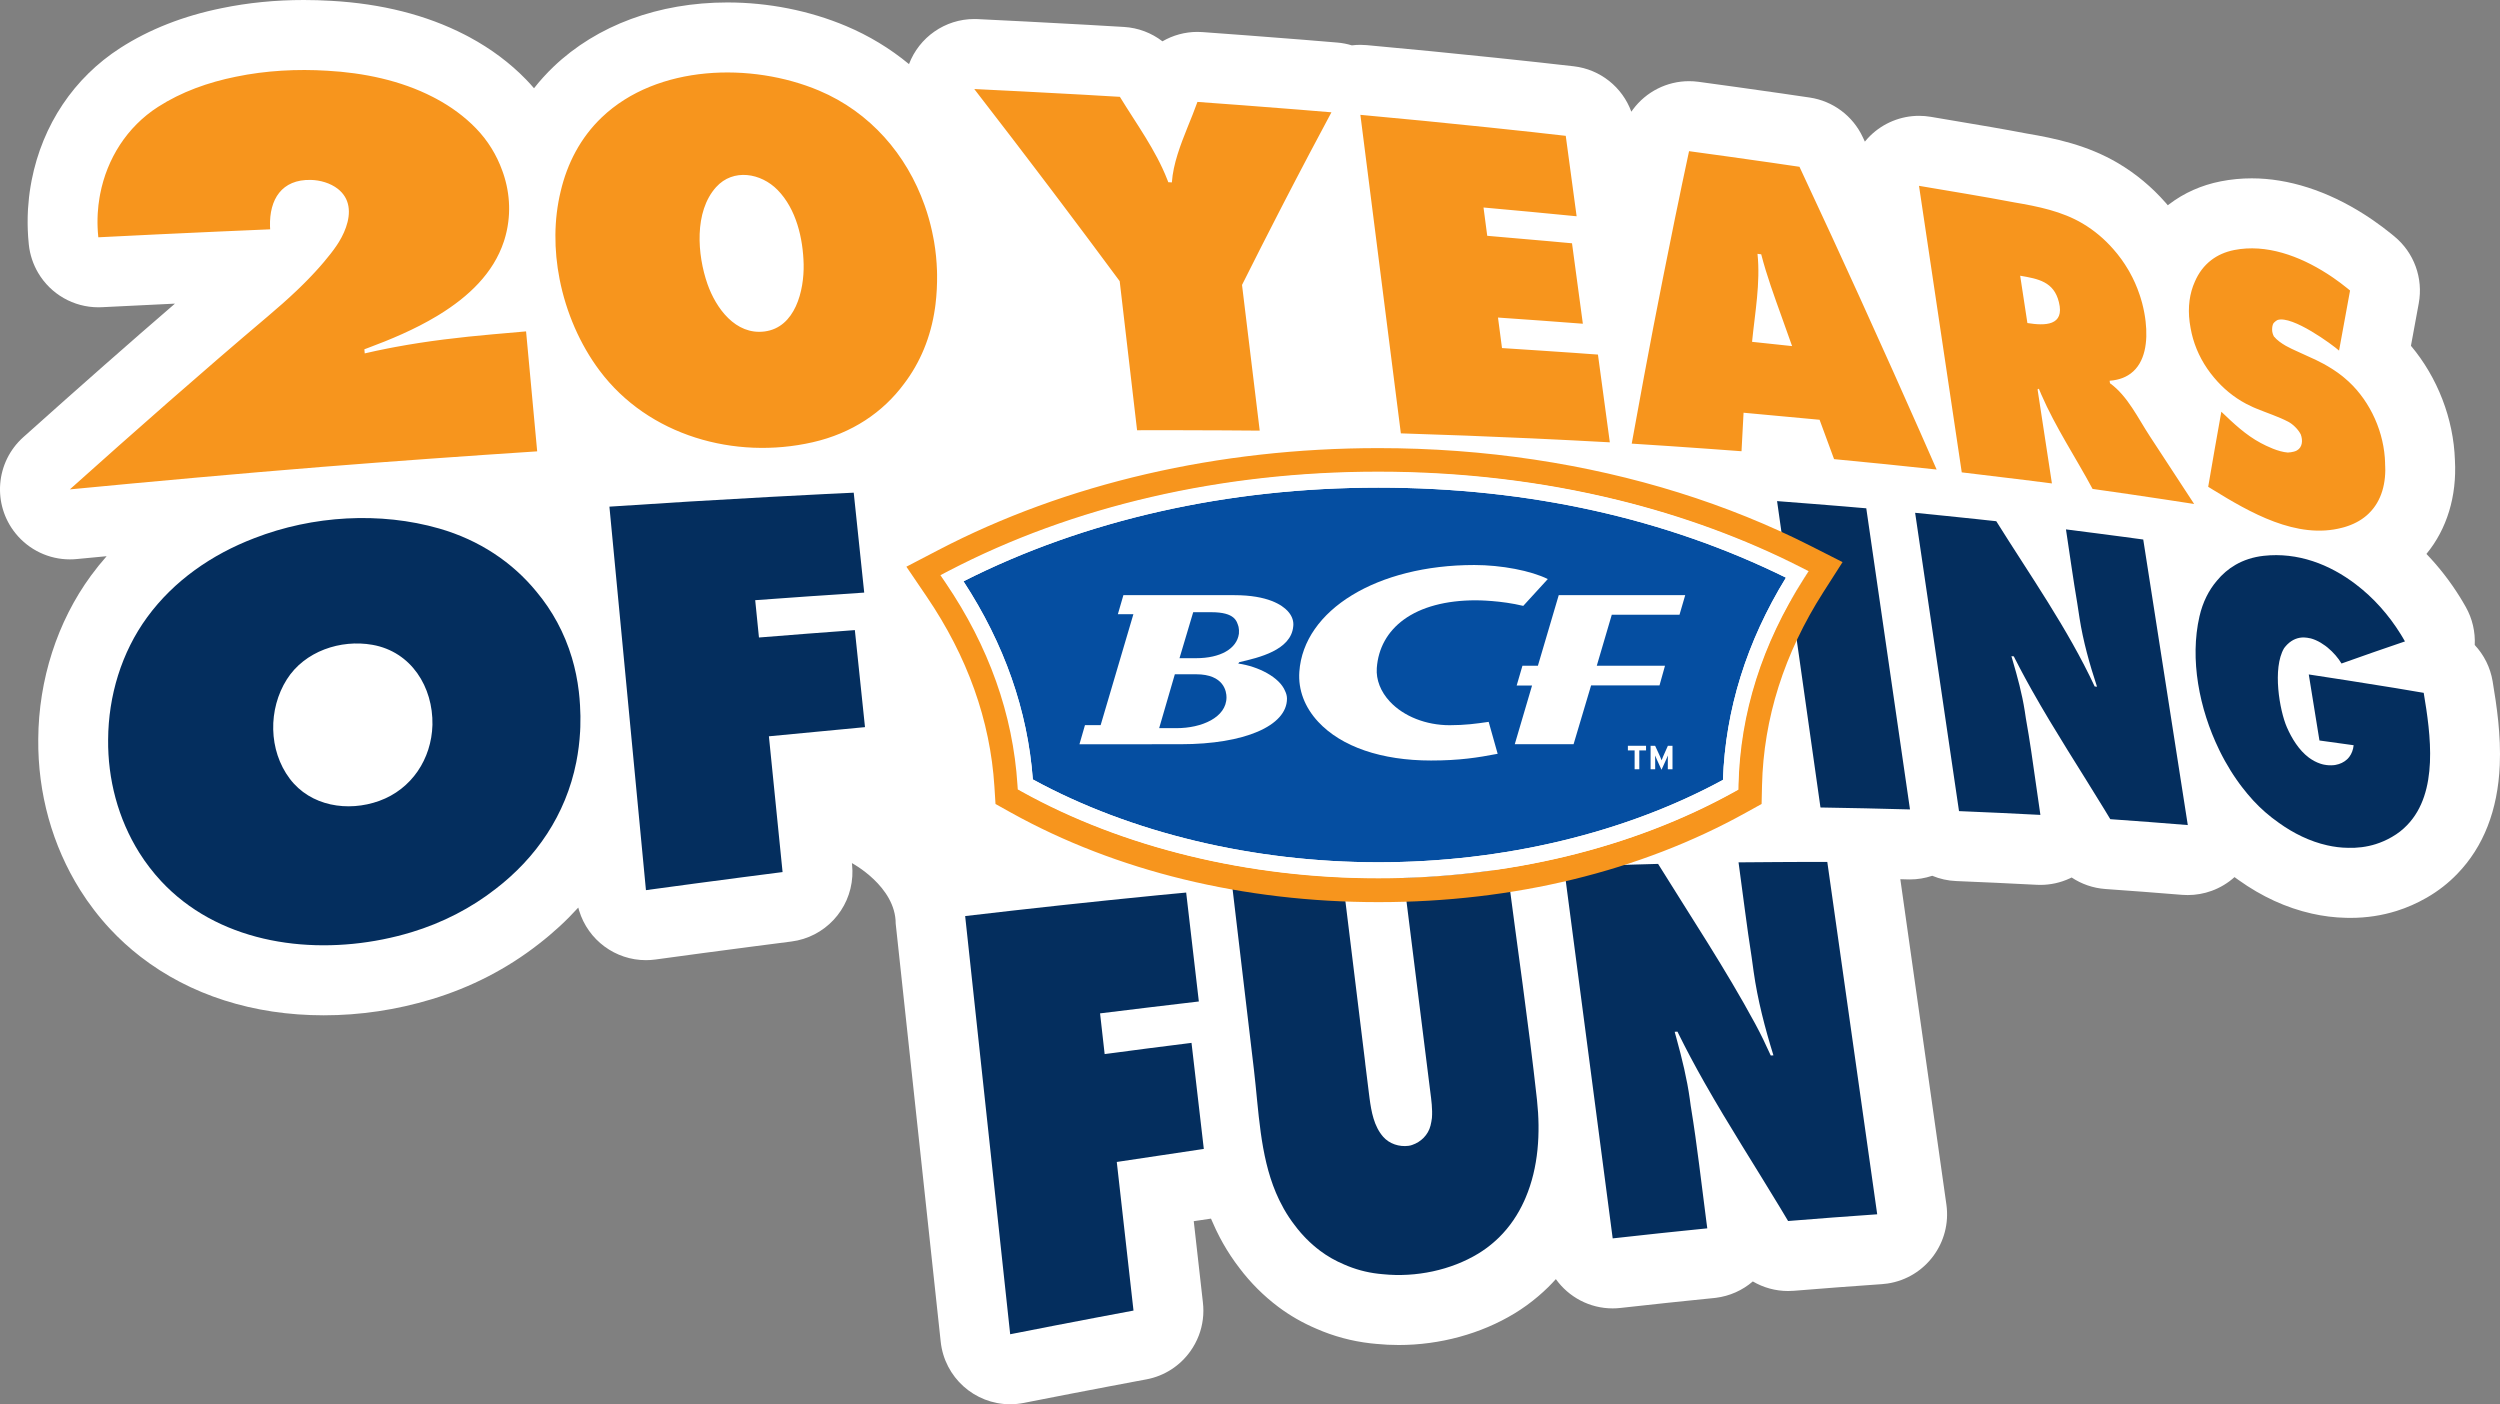 <svg width="235" height="132" viewBox="0 0 235 132" fill="none" xmlns="http://www.w3.org/2000/svg">
<rect x="0" y="0" width="235" height="132" fill="#808080" stroke="none"/>
<g clip-path="url(#clip0_4016_5807)">
<path d="M234.307 64.042C234.089 62.732 233.489 61.556 232.625 60.631C232.688 59.399 232.405 58.162 231.79 57.066C231.699 56.904 231.605 56.742 231.506 56.574L231.452 56.483C231.376 56.356 231.298 56.229 231.224 56.11C230.318 54.652 229.257 53.29 228.085 52.069C230.008 49.734 230.951 46.657 230.763 43.259C230.636 39.361 229.124 35.476 226.629 32.506C226.873 31.162 227.119 29.825 227.363 28.513C227.8 26.155 226.922 23.745 225.072 22.223C225.072 22.223 224.783 21.986 224.77 21.975C224.222 21.532 223.649 21.103 223.066 20.7C223.066 20.7 223.066 20.7 223.065 20.7C223.065 20.699 223.064 20.699 223.063 20.698L223.006 20.659C222.907 20.591 222.808 20.524 222.704 20.454L222.644 20.415C222.536 20.343 222.427 20.272 222.321 20.204L222.271 20.172C218.784 17.942 215.116 16.764 211.662 16.764C210.677 16.764 209.697 16.859 208.75 17.046C206.935 17.404 205.3 18.131 203.894 19.203C203.854 19.234 203.815 19.264 203.775 19.295C203.707 19.215 203.638 19.136 203.569 19.057C202.274 17.581 200.776 16.333 199.117 15.349C196.218 13.63 193.157 13 190.506 12.55C188.291 12.126 186.066 11.752 183.914 11.391C183.108 11.255 182.301 11.12 181.497 10.982C181.128 10.919 180.759 10.888 180.392 10.888C178.695 10.888 177.045 11.548 175.809 12.753C175.626 12.931 175.456 13.118 175.297 13.313C175.231 13.171 175.165 13.031 175.101 12.893C174.167 10.89 172.291 9.491 170.108 9.168C169.578 9.09 169.048 9.013 168.518 8.936L168.3 8.904L167.55 8.793C167.541 8.792 166.817 8.689 166.817 8.689C164.393 8.341 161.983 8.004 159.651 7.689C159.357 7.649 159.064 7.63 158.772 7.63C156.708 7.63 154.74 8.608 153.491 10.297C153.442 10.364 153.393 10.432 153.346 10.501C152.505 8.201 150.428 6.514 147.92 6.229C147.248 6.153 146.577 6.078 145.906 6.004C145.906 6.004 144.823 5.881 144.813 5.88C144.512 5.847 144.21 5.815 143.908 5.783L143.332 5.721C142.788 5.662 142.243 5.605 141.694 5.546L141.246 5.499C141.03 5.476 140.813 5.452 140.599 5.43C136.633 5.014 132.554 4.615 128.474 4.242C128.274 4.224 128.074 4.215 127.876 4.215C127.606 4.215 127.338 4.231 127.073 4.264C126.631 4.128 126.171 4.039 125.7 4C125.192 3.957 124.683 3.916 124.175 3.874L123.688 3.835C123.688 3.835 122.591 3.743 122.582 3.742C122.386 3.727 122.19 3.711 121.993 3.696L121.551 3.662C118.656 3.432 115.788 3.214 113.028 3.016C112.87 3.005 112.713 2.999 112.556 2.999C111.378 2.999 110.25 3.316 109.27 3.884C108.242 3.092 106.988 2.612 105.658 2.533C105.1 2.5 104.541 2.468 103.982 2.436L103.517 2.409C103.517 2.409 102.286 2.336 102.278 2.336C102.062 2.324 101.846 2.312 101.63 2.301L101.122 2.274C97.999 2.101 94.895 1.94 91.898 1.796C91.791 1.791 91.686 1.789 91.581 1.789C88.829 1.789 86.402 3.51 85.446 6.027C83.662 4.553 81.683 3.354 79.53 2.447C76.089 0.998 72.23 0.231 68.369 0.231C61.914 0.231 56.115 2.374 52.04 6.265C51.379 6.896 50.763 7.574 50.197 8.295C49.955 8.011 49.705 7.736 49.447 7.47C47.943 5.923 46.158 4.587 44.142 3.5C44.077 3.465 44.011 3.43 43.945 3.395C43.945 3.395 43.921 3.382 43.915 3.379C43.832 3.335 43.749 3.292 43.666 3.25C40.087 1.412 35.877 0.345 31.15 0.079C30.288 0.027 29.418 0 28.565 0C25.897 0 23.305 0.257 20.861 0.763C17.251 1.492 14.035 2.754 11.303 4.512C6.955 7.31 3.998 11.725 2.975 16.947C2.973 16.955 2.966 16.99 2.965 16.999C2.932 17.17 2.902 17.341 2.873 17.513C2.757 18.204 2.677 18.913 2.635 19.613L2.635 19.607L2.628 19.716C2.618 19.892 2.611 20.075 2.606 20.259C2.604 20.309 2.602 20.425 2.602 20.432C2.598 20.593 2.597 20.754 2.598 20.916C2.598 20.989 2.599 21.063 2.6 21.136C2.6 21.136 2.6 21.169 2.6 21.173C2.603 21.312 2.606 21.451 2.611 21.596C2.615 21.711 2.621 21.827 2.628 21.942L2.631 22.005C2.636 22.1 2.641 22.194 2.647 22.283C2.665 22.531 2.685 22.763 2.709 22.991C2.808 23.928 3.108 24.837 3.586 25.648C4.771 27.66 6.926 28.885 9.242 28.885C9.352 28.885 9.463 28.882 9.575 28.877C11.841 28.762 14.14 28.649 16.446 28.541C12.242 32.163 7.674 36.187 2.193 41.092C-0.424 43.433 -0.742 47.421 1.471 50.149L1.473 50.151C2.727 51.697 4.603 52.582 6.569 52.582C6.778 52.582 6.987 52.572 7.197 52.552C8.152 52.461 9.093 52.371 10.024 52.283C9.503 52.873 9.009 53.485 8.547 54.117C5.387 58.434 3.63 63.886 3.596 69.471C3.547 74.568 4.91 79.476 7.54 83.668C7.94 84.306 8.376 84.933 8.836 85.53C9.312 86.153 9.822 86.757 10.351 87.325C11.226 88.264 12.186 89.139 13.204 89.927C17.86 93.533 23.818 95.439 30.431 95.439H30.431C33.851 95.439 37.267 94.93 40.581 93.927C44.281 92.807 47.659 91.065 50.623 88.75C51.993 87.694 53.24 86.544 54.358 85.311C54.381 85.402 54.407 85.493 54.434 85.583L54.434 85.585C55.283 88.388 57.86 90.255 60.715 90.255C61.011 90.255 61.31 90.235 61.611 90.194C64.544 89.791 67.559 89.388 70.571 88.996C71.844 88.83 73.117 88.665 74.389 88.503C77.516 88.105 79.92 85.536 80.117 82.384C80.139 82.028 80.132 81.669 80.097 81.313L80.078 81.13C80.078 81.13 84.195 83.317 84.195 86.817L88.427 126.125C88.786 129.467 91.602 132 94.957 132H94.957C95.385 132 95.812 131.958 96.231 131.875L96.555 131.811C99.222 131.286 101.875 130.772 104.442 130.285C104.443 130.285 104.445 130.285 104.446 130.285C105.235 130.135 106.023 129.986 106.812 129.838C106.814 129.838 107.749 129.663 107.749 129.663C109.482 129.341 110.928 128.364 111.881 127.035C112.212 126.575 112.484 126.071 112.688 125.537C113.058 124.565 113.203 123.495 113.07 122.402L112.213 114.79C112.755 114.709 113.296 114.629 113.835 114.55C113.853 114.596 113.873 114.641 113.892 114.687C113.999 114.94 114.117 115.203 114.253 115.49C114.266 115.517 114.279 115.544 114.292 115.573C114.302 115.593 114.374 115.744 114.397 115.789C114.581 116.168 114.766 116.52 114.96 116.864C115.419 117.677 115.942 118.464 116.513 119.205C117.556 120.586 118.783 121.811 120.162 122.847C121.242 123.659 122.445 124.349 123.738 124.9C125.353 125.608 127.059 126.069 128.813 126.27C128.989 126.29 129.172 126.309 129.372 126.326C130.066 126.396 130.776 126.431 131.482 126.431C135.349 126.431 139.216 125.377 142.368 123.461C143.144 122.99 143.892 122.448 144.591 121.851C144.919 121.574 145.234 121.285 145.53 120.994C145.778 120.749 146.018 120.497 146.251 120.237C147.456 121.923 149.424 122.989 151.586 122.989C151.829 122.989 152.076 122.975 152.323 122.947C153.735 122.789 155.173 122.632 156.595 122.481L156.886 122.45C157.387 122.397 157.888 122.345 158.386 122.294C159.243 122.205 160.101 122.117 160.95 122.032L161.143 122.012C161.194 122.007 161.248 122 161.3 121.994C162.59 121.832 163.794 121.292 164.765 120.455C165.757 121.037 166.899 121.355 168.079 121.355C168.256 121.355 168.435 121.348 168.614 121.334C171.388 121.107 174.178 120.897 176.906 120.709C177.083 120.697 177.263 120.677 177.439 120.65C181.003 120.11 183.466 116.794 182.96 113.219L178.63 82.645C178.871 82.652 179.114 82.658 179.355 82.665C179.416 82.666 179.476 82.667 179.536 82.667C180.249 82.667 180.956 82.55 181.63 82.323C182.329 82.614 183.088 82.787 183.88 82.819C186.41 82.922 188.958 83.041 191.451 83.171C191.565 83.177 191.679 83.18 191.793 83.18C192.746 83.18 193.692 82.972 194.559 82.569C194.618 82.542 194.676 82.513 194.734 82.484C195.668 83.105 196.758 83.486 197.908 83.567C200.315 83.736 202.739 83.92 205.112 84.115C205.29 84.129 205.468 84.136 205.646 84.136C206.412 84.136 207.175 84.002 207.896 83.739C208.709 83.443 209.432 83 210.044 82.448C210.172 82.542 210.3 82.634 210.43 82.725C212.605 84.278 214.915 85.338 217.298 85.875C218.367 86.119 219.45 86.253 220.518 86.275C220.664 86.279 220.81 86.281 220.954 86.281C222.449 86.281 223.91 86.06 225.294 85.623C226.25 85.322 227.177 84.916 228.05 84.415C228.079 84.399 228.108 84.382 228.137 84.366C229.197 83.755 230.157 83.005 230.991 82.136C233.453 79.592 234.794 76.16 234.978 71.934C235.101 69.097 234.696 66.372 234.307 64.042Z" fill="white"/>
<path d="M222.658 48.273C222.655 48.276 222.652 48.279 222.65 48.281C222.6 48.329 222.549 48.376 222.496 48.422C222.477 48.438 222.458 48.455 222.439 48.472C222.401 48.504 222.362 48.535 222.323 48.567C222.288 48.595 222.254 48.622 222.218 48.649C222.191 48.669 222.163 48.689 222.136 48.709C222.087 48.744 222.038 48.779 221.987 48.813C221.969 48.825 221.951 48.837 221.933 48.849C221.873 48.888 221.811 48.926 221.749 48.963C221.736 48.97 221.724 48.977 221.711 48.985C221.643 49.024 221.574 49.063 221.502 49.1C221.491 49.106 221.48 49.112 221.468 49.117C221.397 49.154 221.324 49.19 221.25 49.224C221.233 49.231 221.216 49.239 221.2 49.246C221.132 49.277 221.063 49.306 220.992 49.335C220.962 49.347 220.931 49.359 220.9 49.371C220.844 49.392 220.788 49.414 220.73 49.434C220.675 49.453 220.619 49.472 220.563 49.49C220.53 49.501 220.497 49.511 220.464 49.522C220.436 49.53 220.409 49.54 220.38 49.548C220.328 49.564 220.276 49.576 220.224 49.59C220.213 49.593 220.202 49.596 220.19 49.599C220.184 49.601 220.178 49.602 220.171 49.604C215.895 50.739 211.466 48.16 207.966 46.003L207.57 45.759L208.186 42.192L208.805 38.707L208.808 38.705C209.96 39.804 211.097 40.888 212.513 41.644C213.047 41.929 214.145 42.471 215.053 42.539C215.248 42.53 215.442 42.503 215.632 42.452C215.738 42.424 215.832 42.385 215.914 42.339C216.431 42.04 216.48 41.403 216.272 40.833C216.004 40.314 215.494 39.851 215.097 39.644C214.134 39.143 213.089 38.819 212.087 38.401C211.997 38.365 211.91 38.328 211.825 38.29C211.793 38.276 211.762 38.26 211.731 38.246C211.529 38.155 211.329 38.06 211.134 37.956C209.972 37.34 208.95 36.493 208.118 35.489C207.214 34.419 206.526 33.169 206.138 31.81C206.051 31.504 205.98 31.194 205.924 30.881C205.923 30.874 205.921 30.867 205.92 30.86C205.917 30.841 205.913 30.822 205.91 30.803C205.877 30.627 205.848 30.449 205.825 30.271C205.643 28.869 205.822 27.56 206.321 26.465C206.662 25.671 207.171 24.973 207.867 24.443C208.45 23.998 209.164 23.671 210.02 23.502C213.023 22.909 216.15 24.065 218.737 25.719C218.75 25.727 218.763 25.735 218.776 25.744C218.857 25.796 218.937 25.848 219.017 25.901C219.034 25.912 219.051 25.924 219.069 25.935C219.147 25.988 219.226 26.041 219.303 26.094C219.315 26.102 219.326 26.11 219.338 26.118C219.793 26.432 220.23 26.76 220.642 27.094L220.905 27.31C220.556 29.191 220.212 31.071 219.872 32.953L219.869 32.955C219.286 32.426 215.475 29.618 214.084 30.081C213.976 30.137 213.877 30.209 213.786 30.3C213.755 30.331 213.728 30.362 213.702 30.393C213.703 30.392 213.703 30.392 213.704 30.391C213.702 30.393 213.7 30.395 213.698 30.398C213.698 30.398 213.698 30.398 213.698 30.398C213.699 30.396 213.701 30.395 213.702 30.393C213.62 30.542 213.576 30.739 213.579 30.996C213.582 31.222 213.643 31.429 213.745 31.62C213.741 31.615 213.736 31.61 213.732 31.605C213.743 31.627 213.755 31.648 213.767 31.67C213.771 31.674 213.775 31.678 213.779 31.683C213.767 31.662 213.756 31.641 213.745 31.62C214.019 31.966 214.459 32.272 214.862 32.504C215.247 32.72 215.62 32.886 215.837 32.984C216.37 33.226 216.903 33.462 217.427 33.711C217.499 33.741 217.566 33.77 217.626 33.799C218.155 34.05 218.669 34.329 219.161 34.64C219.162 34.64 219.162 34.641 219.163 34.641C219.225 34.68 219.286 34.719 219.347 34.759C219.632 34.944 219.91 35.141 220.179 35.357C220.243 35.408 220.306 35.461 220.369 35.515C220.508 35.631 220.646 35.75 220.779 35.874C222.849 37.801 224.13 40.687 224.201 43.549C224.199 43.524 224.198 43.5 224.196 43.475C224.199 43.57 224.201 43.665 224.201 43.76C224.202 43.778 224.203 43.797 224.204 43.815C224.204 43.726 224.203 43.638 224.201 43.549C224.316 45.373 223.889 47.087 222.658 48.273ZM199.642 35.477C199.63 35.482 199.618 35.487 199.606 35.493C199.634 35.48 199.663 35.468 199.691 35.456C199.675 35.463 199.658 35.47 199.642 35.477ZM199.543 35.52C199.564 35.512 199.585 35.502 199.606 35.493C199.593 35.498 199.58 35.504 199.567 35.51C199.562 35.512 199.558 35.514 199.553 35.516C199.549 35.517 199.546 35.519 199.543 35.52ZM200.301 35.1C200.295 35.103 200.29 35.107 200.284 35.111C200.284 35.111 200.284 35.111 200.284 35.111C200.289 35.107 200.295 35.104 200.301 35.1ZM202.098 41.027C203.489 43.137 204.87 45.253 206.248 47.371L206.245 47.373C205.295 47.225 204.344 47.08 203.393 46.936C201.164 46.599 198.933 46.272 196.701 45.958C195.142 43.046 193.198 40.128 191.883 37.084C191.817 36.939 191.755 36.792 191.697 36.644C191.694 36.637 191.691 36.63 191.688 36.623L191.656 36.54L191.53 36.599L192.88 45.44L192.877 45.442C192.033 45.333 191.188 45.227 190.344 45.121C188.365 44.873 186.385 44.633 184.405 44.402L180.387 17.471L180.39 17.469C183.371 17.979 186.368 18.457 189.343 19.026C191.574 19.404 193.825 19.858 195.771 21.012C196.86 21.658 197.828 22.477 198.652 23.421C198.653 23.422 198.653 23.422 198.654 23.423C199.184 24.021 199.65 24.668 200.051 25.351C200.074 25.39 200.097 25.428 200.12 25.467C200.139 25.5 200.157 25.534 200.176 25.567C200.55 26.229 200.867 26.939 201.12 27.696C201.14 27.754 201.16 27.812 201.178 27.87C201.195 27.922 201.211 27.973 201.226 28.025C201.265 28.149 201.301 28.274 201.336 28.4C201.336 28.401 201.337 28.403 201.337 28.404C201.337 28.405 201.337 28.406 201.338 28.407C201.347 28.442 201.358 28.478 201.367 28.514C201.404 28.653 201.438 28.796 201.47 28.941C201.471 28.946 201.472 28.951 201.473 28.956C201.49 29.031 201.506 29.106 201.521 29.182C201.527 29.212 201.533 29.241 201.539 29.27C201.55 29.323 201.56 29.377 201.57 29.431C201.579 29.481 201.588 29.531 201.596 29.581C201.602 29.617 201.608 29.653 201.614 29.689C201.625 29.756 201.635 29.823 201.645 29.891C201.648 29.911 201.651 29.932 201.653 29.952C201.665 30.034 201.676 30.116 201.685 30.199C201.686 30.207 201.687 30.214 201.688 30.222C201.904 32.093 201.659 34.089 200.284 35.111C200.273 35.119 200.261 35.127 200.25 35.135C200.249 35.135 200.249 35.135 200.248 35.136C200.26 35.127 200.272 35.119 200.284 35.111C200.205 35.17 200.122 35.225 200.036 35.277C199.956 35.324 199.875 35.37 199.789 35.412C199.775 35.419 199.76 35.425 199.746 35.431C199.688 35.459 199.628 35.485 199.567 35.51C199.563 35.511 199.559 35.513 199.556 35.515C199.555 35.515 199.554 35.516 199.553 35.516C199.549 35.517 199.545 35.52 199.541 35.521C199.505 35.535 199.466 35.548 199.429 35.561C199.381 35.578 199.336 35.596 199.287 35.611C199.322 35.6 199.355 35.586 199.389 35.575C199.358 35.585 199.328 35.596 199.296 35.606C199.292 35.608 199.288 35.609 199.284 35.611C199.28 35.612 199.276 35.614 199.272 35.615C199.277 35.613 199.282 35.612 199.287 35.611C199.28 35.613 199.273 35.614 199.267 35.617C199.199 35.637 199.128 35.654 199.058 35.672C199.028 35.679 198.999 35.688 198.968 35.694C198.88 35.714 198.788 35.73 198.694 35.745C198.678 35.747 198.663 35.751 198.647 35.753C198.536 35.769 198.422 35.782 198.303 35.79L198.34 36.026C200.009 37.228 200.986 39.341 202.098 41.027ZM200.088 35.242C200.129 35.216 200.171 35.189 200.211 35.161C200.21 35.162 200.208 35.163 200.206 35.164C200.168 35.191 200.128 35.217 200.088 35.242ZM199.885 35.36C199.911 35.346 199.938 35.332 199.964 35.317C199.957 35.321 199.949 35.325 199.942 35.329C199.923 35.34 199.904 35.35 199.885 35.36ZM193.536 28.4C193.068 26.481 191.601 26.209 189.896 25.918L190.575 30.366C192.221 30.631 194.1 30.637 193.536 28.4ZM36.763 32.694C36.664 32.713 36.564 32.732 36.465 32.751C36.564 32.732 36.664 32.713 36.763 32.694ZM46.328 31.424C43.238 31.699 40.201 32.051 37.175 32.615C40.503 32.001 43.848 31.65 47.225 31.346L46.328 31.424ZM50.495 42.427C43.743 42.869 36.994 43.351 30.25 43.889C22.351 44.528 14.459 45.244 6.57 46.002L6.568 45.999C12.713 40.5 18.898 35.042 25.196 29.717C26.107 28.946 27.011 28.153 27.881 27.325C27.931 27.277 27.982 27.228 28.032 27.18C28.097 27.117 28.163 27.054 28.228 26.991C28.312 26.908 28.397 26.825 28.48 26.742C28.513 26.71 28.546 26.677 28.579 26.645C28.68 26.544 28.781 26.442 28.881 26.34C28.899 26.322 28.916 26.304 28.934 26.286C29.038 26.18 29.141 26.072 29.244 25.964C29.26 25.947 29.277 25.93 29.293 25.912C29.389 25.811 29.484 25.71 29.578 25.608C29.604 25.579 29.631 25.551 29.657 25.522C29.735 25.437 29.812 25.352 29.889 25.266C29.935 25.215 29.981 25.164 30.027 25.112C30.079 25.053 30.13 24.994 30.182 24.935C30.256 24.85 30.329 24.765 30.402 24.68C30.421 24.657 30.44 24.634 30.46 24.612C30.672 24.36 30.88 24.105 31.083 23.846C31.28 23.594 31.483 23.32 31.677 23.03C31.738 22.936 31.8 22.841 31.859 22.745C32.536 21.641 33.087 20.15 32.624 18.911C32.517 18.625 32.355 18.353 32.13 18.102C32.015 17.975 31.89 17.86 31.758 17.754C31.053 17.204 30.094 16.932 29.215 16.912C26.472 16.85 25.316 18.745 25.38 21.268C25.38 21.276 25.381 21.285 25.381 21.294L25.396 21.556C23.788 21.623 22.181 21.694 20.574 21.765C16.797 21.934 13.02 22.113 9.243 22.305L9.241 22.301C9.224 22.141 9.21 21.98 9.199 21.819C9.194 21.746 9.191 21.674 9.187 21.601C9.182 21.517 9.177 21.433 9.174 21.35C9.171 21.254 9.169 21.158 9.167 21.062C9.166 21.006 9.165 20.949 9.165 20.893C9.165 20.782 9.166 20.671 9.168 20.56C9.169 20.523 9.17 20.485 9.171 20.447C9.174 20.324 9.179 20.201 9.186 20.079C9.187 20.058 9.189 20.037 9.19 20.017C9.219 19.537 9.272 19.064 9.351 18.598C9.37 18.482 9.39 18.366 9.413 18.25C9.413 18.247 9.414 18.243 9.415 18.239C10.057 14.929 11.925 11.933 14.852 10.049C17.053 8.633 19.571 7.735 22.176 7.211C24.999 6.624 27.938 6.475 30.767 6.649C34.155 6.838 37.651 7.552 40.682 9.112C40.744 9.143 40.805 9.176 40.867 9.208C40.918 9.235 40.97 9.263 41.021 9.29C42.388 10.026 43.65 10.938 44.74 12.061C45.847 13.2 46.69 14.573 47.217 16.05C47.214 16.041 47.211 16.033 47.208 16.024C47.222 16.065 47.237 16.106 47.252 16.147C47.263 16.181 47.276 16.214 47.288 16.248C47.266 16.181 47.241 16.116 47.217 16.05C47.242 16.116 47.266 16.183 47.288 16.25C47.3 16.284 47.311 16.318 47.323 16.352C47.353 16.443 47.382 16.534 47.41 16.625C47.42 16.657 47.428 16.689 47.438 16.72C47.465 16.814 47.492 16.909 47.517 17.004C47.525 17.034 47.532 17.065 47.54 17.095C47.565 17.191 47.588 17.287 47.61 17.384C47.617 17.415 47.623 17.446 47.63 17.477C47.65 17.573 47.67 17.67 47.688 17.767C47.694 17.8 47.699 17.833 47.705 17.866C47.722 17.96 47.737 18.055 47.751 18.15C47.757 18.187 47.761 18.224 47.766 18.261C47.779 18.352 47.79 18.444 47.8 18.535C47.804 18.578 47.808 18.62 47.812 18.662C47.82 18.748 47.828 18.835 47.834 18.922C47.837 18.97 47.84 19.019 47.842 19.068C47.846 19.148 47.851 19.229 47.853 19.309C47.855 19.365 47.855 19.421 47.856 19.477C47.857 19.551 47.858 19.624 47.857 19.698C47.856 19.762 47.854 19.826 47.852 19.89C47.851 19.956 47.849 20.022 47.846 20.087C47.842 20.16 47.837 20.232 47.832 20.304C47.828 20.362 47.824 20.42 47.819 20.478C47.812 20.558 47.803 20.639 47.794 20.719C47.788 20.769 47.783 20.82 47.776 20.87C47.768 20.938 47.758 21.006 47.747 21.074C47.747 21.075 47.747 21.075 47.747 21.075C47.744 21.094 47.741 21.113 47.738 21.132C47.731 21.176 47.725 21.22 47.718 21.264C47.708 21.319 47.698 21.374 47.688 21.43C47.679 21.478 47.669 21.526 47.659 21.575C47.654 21.602 47.648 21.631 47.642 21.659C47.633 21.704 47.623 21.75 47.613 21.795C47.597 21.867 47.579 21.938 47.561 22.009C47.558 22.022 47.555 22.035 47.551 22.048C47.55 22.053 47.549 22.058 47.547 22.063C47.538 22.102 47.528 22.14 47.518 22.178C47.498 22.255 47.476 22.331 47.453 22.406C47.452 22.412 47.45 22.418 47.449 22.423C47.445 22.436 47.441 22.449 47.437 22.462C47.429 22.487 47.422 22.513 47.414 22.539C47.407 22.563 47.399 22.587 47.391 22.611C47.38 22.646 47.368 22.682 47.357 22.717C46.374 25.686 44.041 27.881 41.319 29.559C41.279 29.584 41.239 29.608 41.199 29.632C41.151 29.661 41.102 29.691 41.054 29.72C38.968 30.976 36.668 31.934 34.528 32.73C34.517 32.734 34.505 32.739 34.493 32.743L34.251 32.833L34.284 33.22C35.01 33.048 35.737 32.894 36.465 32.751C36.454 32.753 36.444 32.755 36.434 32.758C36.588 32.727 36.742 32.697 36.895 32.668C36.851 32.677 36.807 32.685 36.763 32.694C36.9 32.667 37.037 32.64 37.175 32.615C37.165 32.617 37.156 32.619 37.146 32.62C40.488 32.003 43.847 31.65 47.237 31.345L47.225 31.346C47.965 31.279 48.707 31.215 49.451 31.15L49.451 31.153L50.495 42.427ZM88.085 25.786C88.098 26.727 88.051 27.67 87.937 28.605C87.922 28.726 87.906 28.845 87.889 28.965C87.496 31.712 86.479 34.11 84.979 36.078C82.998 38.754 80.102 40.727 76.387 41.573C69.078 43.239 60.947 40.964 56.36 34.833C54.529 32.386 53.216 29.377 52.601 26.235C52.063 23.491 52.057 20.646 52.703 17.985C53.317 15.37 54.56 12.949 56.571 11.029C61.775 6.06 70.638 5.84 76.983 8.513C81.805 10.545 85.23 14.547 86.91 19.289C86.916 19.303 86.92 19.317 86.925 19.332C86.991 19.518 87.054 19.705 87.115 19.894C87.137 19.964 87.159 20.035 87.18 20.106C87.222 20.24 87.263 20.375 87.301 20.511C87.334 20.625 87.365 20.74 87.395 20.855C87.42 20.948 87.445 21.042 87.469 21.136C87.507 21.289 87.543 21.442 87.578 21.596C87.591 21.652 87.603 21.708 87.616 21.764C87.658 21.955 87.697 22.148 87.733 22.342C87.736 22.356 87.739 22.37 87.741 22.385C87.761 22.491 87.783 22.596 87.801 22.702C87.957 23.615 88.047 24.536 88.078 25.461C88.081 25.553 88.082 25.645 88.083 25.737C88.084 25.753 88.085 25.769 88.085 25.786ZM75.543 24.849C75.486 22.409 74.852 19.657 73.098 17.861C71.529 16.254 68.919 15.811 67.315 17.587C65.236 19.89 65.542 23.958 66.501 26.696C67.297 28.969 69.142 31.506 71.864 31.159C74.766 30.79 75.594 27.305 75.543 24.849ZM180.418 40.444L182.043 44.134L182.04 44.136C178.83 43.789 175.618 43.464 172.403 43.158C171.949 41.925 171.495 40.691 171.04 39.458C168.659 39.23 166.278 39.01 163.895 38.796C163.83 40.002 163.766 41.208 163.703 42.414L163.701 42.416C162.674 42.338 161.647 42.264 160.62 42.19C158.208 42.016 155.795 41.853 153.382 41.701C153.767 39.576 154.155 37.452 154.549 35.329C155.114 32.281 155.702 29.237 156.306 26.197C156.679 24.308 157.058 22.421 157.445 20.535C157.561 19.972 157.679 19.409 157.797 18.846C157.896 18.365 157.994 17.885 158.093 17.404L158.77 14.213L158.772 14.21C161.144 14.531 163.514 14.863 165.884 15.203C166.12 15.237 166.356 15.269 166.592 15.303L167.343 15.414C167.945 15.502 168.548 15.589 169.15 15.678C170.172 17.87 171.194 20.062 172.207 22.258C173.936 26.006 175.643 29.764 177.332 33.53C177.55 34.016 177.771 34.501 177.989 34.987C178.802 36.804 179.61 38.624 180.418 40.444ZM168.457 32.533L167.475 29.778C166.778 27.833 166.072 25.906 165.554 23.904L165.205 23.86C165.492 26.596 164.963 29.411 164.694 32.132C165.949 32.264 167.203 32.397 168.457 32.533ZM149.241 33.262L147.98 33.17C147.553 33.14 147.125 33.112 146.698 33.083C146.033 33.037 145.369 32.992 144.704 32.948C144.541 32.937 144.378 32.927 144.215 32.916C143.206 32.849 142.197 32.782 141.188 32.718L140.811 29.85C143.47 30.032 146.129 30.225 148.786 30.43L148.788 30.428L147.769 22.869C147.357 22.831 146.944 22.795 146.532 22.757L145.798 22.689C145.549 22.667 145.301 22.646 145.052 22.624C143.302 22.467 141.551 22.313 139.8 22.166L139.45 19.505C142.368 19.766 145.285 20.041 148.2 20.329L148.202 20.326L147.18 12.768C146.513 12.692 145.846 12.618 145.178 12.544L144.102 12.421C143.611 12.368 143.119 12.317 142.628 12.264C142.087 12.206 141.546 12.148 141.006 12.091C140.642 12.052 140.279 12.013 139.916 11.975C135.906 11.555 131.893 11.162 127.877 10.795L127.876 10.798L131.68 40.736C135.766 40.863 139.85 41.018 143.933 41.205C144.886 41.249 145.84 41.295 146.794 41.342C147.145 41.359 147.496 41.377 147.848 41.395C149.006 41.454 150.163 41.514 151.321 41.578L151.323 41.576L150.207 33.33C149.885 33.306 149.563 33.285 149.241 33.262ZM122.061 10.302C121.718 10.275 121.374 10.249 121.031 10.222C118.208 9.997 115.384 9.783 112.559 9.58C112.011 11.139 111.222 12.81 110.696 14.497C110.42 15.38 110.216 16.267 110.155 17.146L109.82 17.129C109.8 17.075 109.777 17.021 109.757 16.968L109.739 16.92C109.734 16.908 109.729 16.896 109.724 16.883C108.647 14.113 106.806 11.62 105.269 9.102C104.559 9.06 103.848 9.02 103.137 8.979L101.915 8.906C101.529 8.885 101.144 8.865 100.759 8.844C97.701 8.675 94.643 8.516 91.584 8.369L91.583 8.372C92.736 9.86 93.883 11.351 95.027 12.845C95.034 12.854 95.041 12.863 95.048 12.872C95.804 13.859 96.558 14.848 97.31 15.839C97.799 16.483 98.288 17.127 98.776 17.772C99.11 18.213 99.443 18.655 99.776 19.097C100.551 20.126 101.325 21.156 102.096 22.187C102.272 22.422 102.447 22.658 102.623 22.893C103.501 24.07 104.378 25.248 105.251 26.429L106.885 40.442C109.58 40.436 112.274 40.441 114.968 40.455C116.116 40.462 117.264 40.469 118.412 40.479L118.413 40.476L116.75 26.784C117.284 25.715 117.822 24.649 118.362 23.584C118.466 23.379 118.569 23.175 118.673 22.971C119.15 22.032 119.63 21.094 120.112 20.157C120.307 19.777 120.502 19.398 120.698 19.019C121.054 18.33 121.411 17.643 121.769 16.956C122.16 16.207 122.552 15.459 122.946 14.711C122.991 14.626 123.036 14.54 123.081 14.454C123.767 13.154 124.457 11.856 125.153 10.56L125.154 10.557C124.486 10.502 123.818 10.448 123.15 10.393L122.061 10.302Z" fill="#F7951D"/>
<path d="M54.411 65.007C54.282 63.906 54.062 62.847 53.761 61.837C53.061 59.49 51.917 57.401 50.428 55.619C48.173 52.861 45.067 50.768 41.285 49.681C35.758 48.092 29.417 48.444 23.896 50.592C19.92 52.114 16.354 54.577 13.843 58.008C11.411 61.331 10.187 65.423 10.164 69.52C10.126 73.228 11.086 76.954 13.1 80.166C13.397 80.638 13.712 81.09 14.044 81.521C14.39 81.974 14.759 82.413 15.151 82.834C15.797 83.528 16.489 84.155 17.22 84.721C23.163 89.322 31.635 89.761 38.682 87.628C41.598 86.745 44.292 85.355 46.602 83.548C50.373 80.646 53.182 76.621 54.17 71.641C54.359 70.689 54.477 69.723 54.532 68.754C54.54 68.61 54.546 68.468 54.551 68.325C54.551 68.325 54.551 68.324 54.551 68.324C54.551 68.322 54.551 68.321 54.551 68.319C54.574 67.642 54.565 66.971 54.523 66.31C54.499 65.875 54.462 65.441 54.411 65.007ZM40.65 68.142C40.561 71.348 38.694 74.185 35.647 75.285C32.706 76.346 29.19 75.79 27.237 73.197C25.227 70.529 25.193 66.662 26.962 63.863C28.631 61.222 32.011 60.079 35.02 60.615C38.655 61.263 40.724 64.576 40.65 68.142ZM72.277 69.212C72.678 73.195 73.081 77.178 73.48 81.162L73.562 81.974L73.562 81.975C72.283 82.138 71.005 82.304 69.726 82.47C66.723 82.862 63.72 83.263 60.719 83.674L60.719 83.673L57.285 47.625C62.305 47.288 67.327 46.984 72.35 46.712C72.44 46.707 72.529 46.702 72.618 46.698C73.973 46.625 75.328 46.554 76.684 46.486C76.952 46.472 77.219 46.457 77.487 46.444L78.435 46.4C79.04 46.37 79.645 46.34 80.25 46.312C80.549 49.164 80.853 52.015 81.148 54.867L81.236 55.702L81.236 55.704C77.819 55.928 74.403 56.166 70.989 56.417L71.342 59.925C71.938 59.877 72.534 59.831 73.131 59.784C74.05 59.711 74.969 59.638 75.888 59.565L78.645 59.359C79.215 59.316 79.785 59.272 80.356 59.229C80.649 62.034 80.946 64.838 81.235 67.642L81.309 68.349L81.309 68.351C78.297 68.631 75.287 68.918 72.277 69.212Z" fill="#042E5E"/>
<path d="M171.766 81.022C171.623 81.022 171.479 81.023 171.336 81.023L169.704 81.021C169.15 81.023 168.596 81.026 168.043 81.029C167.746 81.03 167.449 81.031 167.152 81.033C166.354 81.038 165.557 81.044 164.759 81.051C164.315 81.055 163.87 81.057 163.426 81.061L163.423 81.063C163.834 84.036 164.187 87.013 164.653 89.967L164.841 91.328C165.216 93.995 165.907 96.636 166.703 99.205L166.45 99.217C165.994 98.205 165.514 97.204 164.985 96.228C162.204 91.087 158.938 86.171 155.86 81.206C155.572 81.213 155.284 81.222 154.996 81.23L153.674 81.267C153.234 81.281 152.794 81.296 152.354 81.31C151.752 81.33 151.151 81.35 150.549 81.37C150.437 81.374 150.325 81.378 150.213 81.382C149.146 81.419 148.079 81.457 147.012 81.498L147.01 81.499L151.593 116.408C153.03 116.247 154.467 116.09 155.905 115.937C156.002 115.927 156.099 115.917 156.196 115.906C156.701 115.853 157.207 115.8 157.712 115.748C158.575 115.659 159.438 115.57 160.301 115.483C160.362 115.477 160.422 115.471 160.482 115.465L160.485 115.465C160.459 115.271 160.433 115.078 160.407 114.884C159.934 111.304 159.544 107.704 158.959 104.141C158.949 104.076 158.938 104.01 158.927 103.945L158.843 103.321C158.577 101.402 158.107 99.494 157.593 97.623C157.536 97.411 157.479 97.2 157.42 96.989L157.682 96.974L157.813 97.241C157.887 97.391 157.963 97.539 158.038 97.688C158.135 97.881 158.231 98.075 158.33 98.267C158.412 98.427 158.495 98.585 158.578 98.745C158.695 98.97 158.813 99.196 158.932 99.421C158.997 99.543 159.063 99.664 159.129 99.786C159.269 100.046 159.409 100.306 159.551 100.565C159.596 100.647 159.642 100.728 159.687 100.81C159.851 101.107 160.016 101.404 160.184 101.7C160.205 101.737 160.226 101.774 160.247 101.811C162.499 105.784 164.992 109.643 167.345 113.544C167.371 113.588 167.398 113.632 167.424 113.676C167.644 114.042 167.863 114.408 168.081 114.775C170.871 114.548 173.662 114.337 176.454 114.144L176.457 114.144L171.766 81.022ZM143.411 112.575C144.62 109.733 144.81 106.491 144.48 103.424C144.477 103.401 144.475 103.377 144.473 103.354C143.679 96.136 142.616 88.939 141.687 81.736C141.407 81.751 141.127 81.766 140.847 81.78L139.275 81.86C138.751 81.889 138.227 81.92 137.702 81.95C137.111 81.982 136.52 82.016 135.929 82.05C135.746 82.061 135.562 82.071 135.379 82.082C134.222 82.149 133.065 82.218 131.908 82.29L131.906 82.291C132.525 87.243 133.144 92.194 133.762 97.145L134.45 102.648C134.544 103.369 134.667 104.259 134.601 105.095C134.569 105.338 134.526 105.574 134.47 105.802C134.25 106.689 133.559 107.352 132.741 107.626C132.693 107.642 132.644 107.657 132.596 107.67C132.596 107.67 132.596 107.67 132.597 107.67C132.571 107.677 132.546 107.683 132.52 107.689C132.519 107.689 132.518 107.689 132.517 107.69C132.543 107.683 132.57 107.678 132.596 107.67C132.532 107.685 132.469 107.697 132.404 107.707C131.535 107.822 130.6 107.527 130.013 106.852C129.151 105.862 128.908 104.503 128.739 103.244C128.731 103.186 128.724 103.128 128.717 103.07C128.706 102.989 128.696 102.908 128.686 102.829C128.572 101.91 128.459 100.991 128.345 100.072C128.349 100.107 128.352 100.143 128.356 100.179C128.353 100.152 128.35 100.126 128.346 100.1C128.343 100.065 128.34 100.03 128.336 99.996C128.339 100.021 128.342 100.046 128.345 100.072C128.333 99.949 128.32 99.829 128.306 99.715C127.61 94.036 126.914 88.358 126.218 82.679C125.929 82.701 125.639 82.723 125.35 82.745L123.665 82.87C123.102 82.914 122.539 82.96 121.977 83.005C121.365 83.053 120.754 83.102 120.142 83.151C119.934 83.168 119.726 83.185 119.518 83.202C118.297 83.302 117.076 83.403 115.855 83.507L115.854 83.508C116.526 89.192 117.198 94.876 117.87 100.56C118.321 104.373 118.423 108.536 119.939 112.12C120.019 112.309 120.105 112.496 120.192 112.68C120.204 112.706 120.217 112.732 120.229 112.758C120.251 112.803 120.272 112.848 120.294 112.893C120.413 113.138 120.54 113.382 120.676 113.622C120.993 114.184 121.346 114.712 121.731 115.207C121.703 115.17 121.674 115.133 121.646 115.096C122.095 115.687 122.589 116.231 123.123 116.722C123.126 116.725 123.13 116.729 123.134 116.733C123.178 116.773 123.223 116.813 123.267 116.852C123.293 116.875 123.318 116.899 123.344 116.921C122.759 116.41 122.219 115.837 121.731 115.207C122.383 116.077 123.163 116.877 124.102 117.582C124.79 118.099 125.544 118.522 126.34 118.858C127.34 119.3 128.417 119.602 129.556 119.732C129.699 119.749 129.843 119.762 129.987 119.775C133.106 120.097 136.404 119.389 138.963 117.835C139.46 117.532 139.917 117.197 140.34 116.836C140.539 116.667 140.733 116.491 140.919 116.308C141.931 115.308 142.698 114.154 143.266 112.906C143.278 112.879 143.29 112.852 143.302 112.825C143.339 112.742 143.376 112.659 143.411 112.575ZM103.22 123.82C104.329 123.609 105.439 123.4 106.549 123.194C105.439 123.4 104.33 123.61 103.22 123.82ZM112.002 98.03L113.158 107.998L113.156 107.999C110.429 108.4 107.703 108.808 104.977 109.224L106.549 123.194C105.419 123.404 104.289 123.617 103.159 123.831C103.179 123.827 103.2 123.824 103.22 123.82C100.574 124.322 97.929 124.834 95.286 125.355C95.177 125.377 95.067 125.398 94.957 125.42L94.957 125.42L90.725 86.112L90.725 86.11C93.693 85.761 96.662 85.427 99.632 85.105C99.788 85.088 99.944 85.071 100.1 85.055C101.39 84.916 102.68 84.779 103.97 84.646C104.45 84.596 104.929 84.548 105.408 84.499C106.048 84.434 106.687 84.369 107.327 84.306C107.882 84.25 108.437 84.193 108.992 84.138L110.693 83.977C110.962 83.951 111.231 83.925 111.5 83.9L112.691 94.138L112.69 94.139C109.594 94.502 106.5 94.874 103.406 95.257L103.837 99.083C104.032 99.057 104.227 99.032 104.423 99.007C105.599 98.852 106.775 98.697 107.951 98.542L111.438 98.102C111.626 98.078 111.814 98.053 112.002 98.03Z" fill="#042E5E"/>
<path d="M224.857 78.664C225.401 78.352 225.868 77.983 226.266 77.566C229.265 74.479 228.479 69.019 227.829 65.127C227.557 65.081 227.284 65.036 227.012 64.99L225.165 64.677C223.638 64.428 222.11 64.185 220.582 63.946C219.398 63.761 218.214 63.578 217.029 63.399L217.025 63.401L218.028 69.606C219.1 69.752 220.171 69.901 221.242 70.051C221.199 70.487 221.054 70.853 220.836 71.144C220.833 71.147 220.831 71.151 220.828 71.154C220.792 71.202 220.752 71.247 220.712 71.291C220.694 71.31 220.675 71.329 220.656 71.348C220.641 71.362 220.626 71.376 220.61 71.391C220.322 71.654 219.957 71.824 219.557 71.898C219.553 71.899 219.549 71.9 219.545 71.9C219.519 71.905 219.491 71.909 219.464 71.913C219.44 71.916 219.416 71.92 219.392 71.923C219.383 71.924 219.375 71.924 219.366 71.925C219.069 71.956 218.758 71.939 218.451 71.875C218.444 71.874 218.437 71.872 218.43 71.871C218.399 71.864 218.367 71.856 218.335 71.849C218.303 71.84 218.271 71.832 218.238 71.823C218.233 71.821 218.227 71.82 218.221 71.818C218.178 71.805 218.134 71.792 218.091 71.777C217.723 71.654 217.371 71.463 217.038 71.219C216.095 70.514 215.421 69.405 214.963 68.354C214.277 66.781 213.594 62.824 214.697 60.941C214.73 60.896 214.764 60.852 214.798 60.808C214.834 60.764 214.871 60.724 214.908 60.683C214.933 60.655 214.958 60.626 214.984 60.6C214.997 60.586 215.011 60.574 215.024 60.561C215.494 60.103 216.022 59.916 216.559 59.92C216.758 59.927 216.971 59.955 217.2 60.008C217.211 60.011 217.222 60.014 217.233 60.017C217.269 60.027 217.305 60.037 217.341 60.048C217.382 60.061 217.423 60.076 217.464 60.09C217.483 60.097 217.503 60.104 217.522 60.111C217.577 60.132 217.632 60.155 217.686 60.178C217.692 60.181 217.698 60.183 217.703 60.186C218.004 60.319 218.297 60.495 218.573 60.699C218.583 60.706 218.593 60.713 218.602 60.72C218.634 60.744 218.666 60.769 218.697 60.794C218.724 60.815 218.751 60.835 218.777 60.856C218.786 60.864 218.795 60.872 218.805 60.879C219.34 61.32 219.797 61.857 220.103 62.37C221.052 62.03 222.002 61.696 222.953 61.364C223.046 61.331 223.14 61.299 223.234 61.266C224.176 60.939 225.118 60.614 226.063 60.294L226.066 60.293C225.999 60.174 225.931 60.056 225.861 59.938C225.847 59.914 225.833 59.89 225.819 59.866C225.763 59.773 225.706 59.68 225.648 59.588C224.545 57.812 223.123 56.199 221.459 54.936C218.98 53.035 215.978 51.896 212.793 52.246C211.785 52.357 210.902 52.652 210.141 53.091C209.464 53.481 208.884 53.986 208.397 54.577C207.622 55.478 207.056 56.61 206.751 57.937C205.828 61.96 206.718 66.61 208.595 70.47C208.609 70.499 208.623 70.53 208.638 70.559C208.679 70.643 208.721 70.726 208.763 70.809C208.808 70.898 208.853 70.986 208.899 71.074C208.916 71.107 208.933 71.139 208.951 71.171C209.018 71.299 209.086 71.425 209.156 71.551C209.158 71.555 209.161 71.558 209.163 71.562C209.326 71.856 209.496 72.145 209.673 72.429C209.681 72.442 209.689 72.454 209.697 72.466C209.777 72.594 209.857 72.72 209.94 72.846C209.973 72.896 210.007 72.945 210.04 72.995C210.099 73.082 210.157 73.169 210.217 73.256C210.28 73.348 210.346 73.438 210.411 73.528C210.443 73.573 210.475 73.62 210.508 73.665C210.511 73.668 210.513 73.672 210.516 73.675C210.593 73.781 210.673 73.886 210.754 73.991C211.088 74.427 211.439 74.847 211.807 75.248C212.501 76.004 213.319 76.721 214.219 77.35C215.599 78.34 217.137 79.095 218.746 79.457C219.381 79.602 220.028 79.685 220.678 79.697C220.568 79.693 220.458 79.688 220.348 79.68C220.363 79.681 220.377 79.681 220.392 79.682C220.519 79.69 220.646 79.695 220.773 79.698C220.741 79.697 220.71 79.697 220.678 79.697C221.572 79.725 222.462 79.618 223.325 79.346C223.829 79.187 224.323 78.972 224.803 78.695C224.822 78.685 224.84 78.675 224.857 78.664ZM216.806 71.037C216.803 71.035 216.801 71.033 216.798 71.03C216.823 71.051 216.847 71.072 216.872 71.093C216.85 71.075 216.828 71.056 216.806 71.037ZM190.431 67.524C190.098 65.677 189.698 63.843 189.175 62.035C189.641 63.613 190.076 65.223 190.329 66.847L190.431 67.524ZM201.465 50.715C201.205 50.679 200.945 50.646 200.685 50.61L199.665 50.471C199.321 50.425 198.976 50.381 198.632 50.336C198.103 50.266 197.574 50.196 197.045 50.127C196.895 50.108 196.746 50.089 196.596 50.07C195.799 49.967 195.001 49.863 194.203 49.763L194.201 49.765C194.556 52.085 194.87 54.406 195.263 56.708L195.474 58.088C195.815 60.279 196.425 62.446 197.119 64.55L196.9 64.529C194.365 59.088 190.82 54.071 187.649 48.994C187.386 48.965 187.122 48.938 186.858 48.91L185.761 48.79C185.39 48.751 185.019 48.713 184.648 48.675C184.109 48.618 183.571 48.562 183.032 48.507C182.844 48.488 182.656 48.469 182.469 48.45C181.654 48.368 180.84 48.284 180.025 48.204L180.023 48.206L184.147 76.245C186.697 76.349 189.246 76.467 191.794 76.6L191.797 76.599C191.656 75.66 191.523 74.72 191.391 73.78C191.097 71.689 190.804 69.599 190.431 67.524L190.431 67.525C190.098 65.677 189.698 63.843 189.175 62.035L189.175 62.035C189.14 61.917 189.108 61.798 189.073 61.68C189.148 61.687 189.223 61.693 189.298 61.699L189.412 61.926C189.478 62.056 189.547 62.185 189.614 62.315C189.699 62.48 189.784 62.646 189.87 62.811C189.939 62.942 190.009 63.073 190.079 63.204C190.186 63.405 190.293 63.606 190.402 63.806C190.452 63.898 190.502 63.988 190.552 64.079C190.683 64.318 190.814 64.557 190.948 64.794C190.974 64.841 191 64.888 191.027 64.934C193.14 68.691 195.515 72.32 197.757 75.995C197.769 76.015 197.781 76.035 197.794 76.055C197.986 76.371 198.177 76.686 198.367 77.002C200.795 77.173 203.222 77.357 205.648 77.556L205.652 77.555C204.979 73.245 204.307 68.934 203.635 64.623C202.912 59.987 202.188 55.351 201.465 50.715ZM175.43 47.78L179.539 76.085L179.537 76.087C176.733 76.009 173.929 75.948 171.124 75.904L167.045 47.106L167.047 47.104C167.842 47.164 168.637 47.227 169.433 47.29C169.773 47.316 170.113 47.342 170.453 47.369C170.979 47.411 171.504 47.453 172.03 47.496C172.472 47.532 172.915 47.567 173.357 47.603L174.663 47.716C174.919 47.738 175.175 47.758 175.43 47.78Z" fill="#042E5E"/>
<path d="M161.953 73.311C152.777 78.306 141.293 81.054 129.56 81.054C117.825 81.054 106.275 78.287 97.086 73.268C96.6 66.782 94.404 60.522 90.565 54.643C101.925 48.886 115.385 45.837 129.563 45.837C143.741 45.837 156.661 48.766 167.878 54.3C164.18 60.323 162.186 66.712 161.956 73.311" fill="#054EA1"/>
<path d="M139.807 67.873C138.782 68.02 137.721 68.17 136.271 68.17C134.047 68.17 131.946 67.34 130.649 65.949C129.78 65.017 129.342 63.899 129.418 62.805C129.55 60.936 130.425 59.358 131.955 58.243C133.579 57.057 135.916 56.429 138.718 56.429C138.956 56.429 141.089 56.444 143.186 56.953C143.321 56.806 145.197 54.756 145.493 54.431C143.924 53.65 141.146 53.111 138.583 53.111C129.459 53.111 122.542 57.33 122.138 63.145C122.02 64.849 122.634 66.476 123.915 67.855C126.097 70.199 129.862 71.488 134.512 71.488C137.188 71.488 138.892 71.219 140.78 70.857C140.685 70.514 140.012 68.133 139.935 67.855C139.871 67.864 139.804 67.873 139.804 67.873" fill="white"/>
<path d="M116.021 55.945H105.599C105.508 56.254 105.226 57.229 105.079 57.734H106.539L103.461 68.161H101.987C101.898 68.473 101.614 69.457 101.467 69.963C103.379 69.963 111.008 69.956 111.008 69.956C116.969 69.956 120.976 68.234 120.976 65.673C120.976 65.428 120.912 65.186 120.799 64.956C120.276 63.657 118.27 62.636 116.394 62.373L116.498 62.241C118.327 61.822 121.365 61.114 121.564 58.883V58.862C121.564 58.846 121.567 58.834 121.57 58.819C121.573 58.776 121.576 58.733 121.576 58.687C121.576 58.249 121.396 57.823 121.046 57.443C120.533 56.883 119.193 55.945 116.021 55.945ZM110.613 68.446H108.961L110.435 63.381H112.427C115.082 63.381 115.29 65.039 115.29 65.547C115.29 67.45 112.938 68.446 110.613 68.446ZM116.455 59.569V59.582C116.256 60.982 114.721 61.87 112.43 61.87H110.873L112.161 57.547H113.859C116.126 57.547 116.259 58.414 116.424 58.923C116.465 59.116 116.48 59.328 116.458 59.573" fill="white"/>
<path d="M146.521 55.945C146.393 56.377 144.563 62.578 144.563 62.578H143.11C143.019 62.891 142.716 63.927 142.566 64.441H144.013C144.013 64.441 142.596 69.246 142.388 69.957H147.916C148.041 69.531 149.564 64.426 149.564 64.426H155.994C156.083 64.107 156.367 63.09 156.509 62.581H150.097L151.507 57.786H157.873C157.964 57.474 158.261 56.454 158.411 55.942H146.518L146.521 55.945Z" fill="white"/>
<path d="M153.021 70.539H153.654V72.31H154.094V70.539H154.728V70.103H153.021V70.539Z" fill="white"/>
<path d="M156.337 71.102C156.282 71.228 156.218 71.387 156.19 71.47C156.162 71.39 156.095 71.225 156.041 71.102L155.581 70.103H155.156V72.31H155.587V71.498C155.587 71.378 155.581 71.096 155.581 71.013C155.612 71.096 155.679 71.252 155.735 71.378L156.181 72.359L156.628 71.378C156.686 71.252 156.75 71.093 156.781 71.013C156.781 71.096 156.774 71.378 156.774 71.498V72.31H157.215V70.103H156.781L156.337 71.102Z" fill="white"/>
<path d="M144.246 43.205C139.473 42.488 134.564 42.123 129.581 42.123C114.531 42.123 100.225 45.436 88.21 51.702L85.2 53.27L87.108 56.08C90.941 61.718 93.082 67.723 93.474 73.927L93.578 75.576L95.019 76.379C104.932 81.891 116.884 84.801 129.581 84.801C142.279 84.801 154.175 81.9 164.076 76.412L165.59 75.573L165.63 73.838C165.771 67.536 167.713 61.417 171.402 55.651L173.201 52.838L170.224 51.328C162.375 47.344 153.566 44.605 144.243 43.205M169.497 54.428C165.581 60.547 163.52 67.061 163.366 73.786L163.357 74.218L162.978 74.43C153.409 79.731 141.859 82.534 129.578 82.534C117.297 82.534 105.556 79.645 96.114 74.396L95.753 74.194L95.725 73.783C95.306 67.168 93.036 60.78 88.974 54.802L88.497 54.1L89.249 53.708C100.944 47.611 114.889 44.388 129.578 44.388C144.266 44.388 157.649 47.486 169.203 53.347L169.946 53.724L169.497 54.428Z" fill="#F7951D"/>
<path d="M152.109 47.008C144.945 45.243 137.351 44.336 129.559 44.336C114.843 44.336 100.87 47.565 89.151 53.675L88.399 54.067L88.879 54.772C92.948 60.762 95.223 67.162 95.642 73.79L95.67 74.203L96.031 74.406C105.492 79.666 117.4 82.562 129.563 82.562C141.724 82.562 153.443 79.752 163.032 74.439L163.413 74.228L163.421 73.793C163.574 67.055 165.639 60.529 169.563 54.395L170.013 53.69L169.267 53.31C163.953 50.614 158.188 48.503 152.112 47.008M161.956 73.312C152.78 78.306 141.296 81.054 129.563 81.054C117.828 81.054 106.278 78.288 97.089 73.269C96.603 66.782 94.406 60.523 90.568 54.643C101.928 48.886 115.388 45.837 129.566 45.837C143.744 45.837 156.664 48.766 167.881 54.3C164.183 60.324 162.189 66.712 161.959 73.312" fill="white"/>
</g>
<defs>
<clipPath id="clip0_4016_5807">
<rect width="235" height="132" fill="white"/>
</clipPath>
</defs>
</svg>
